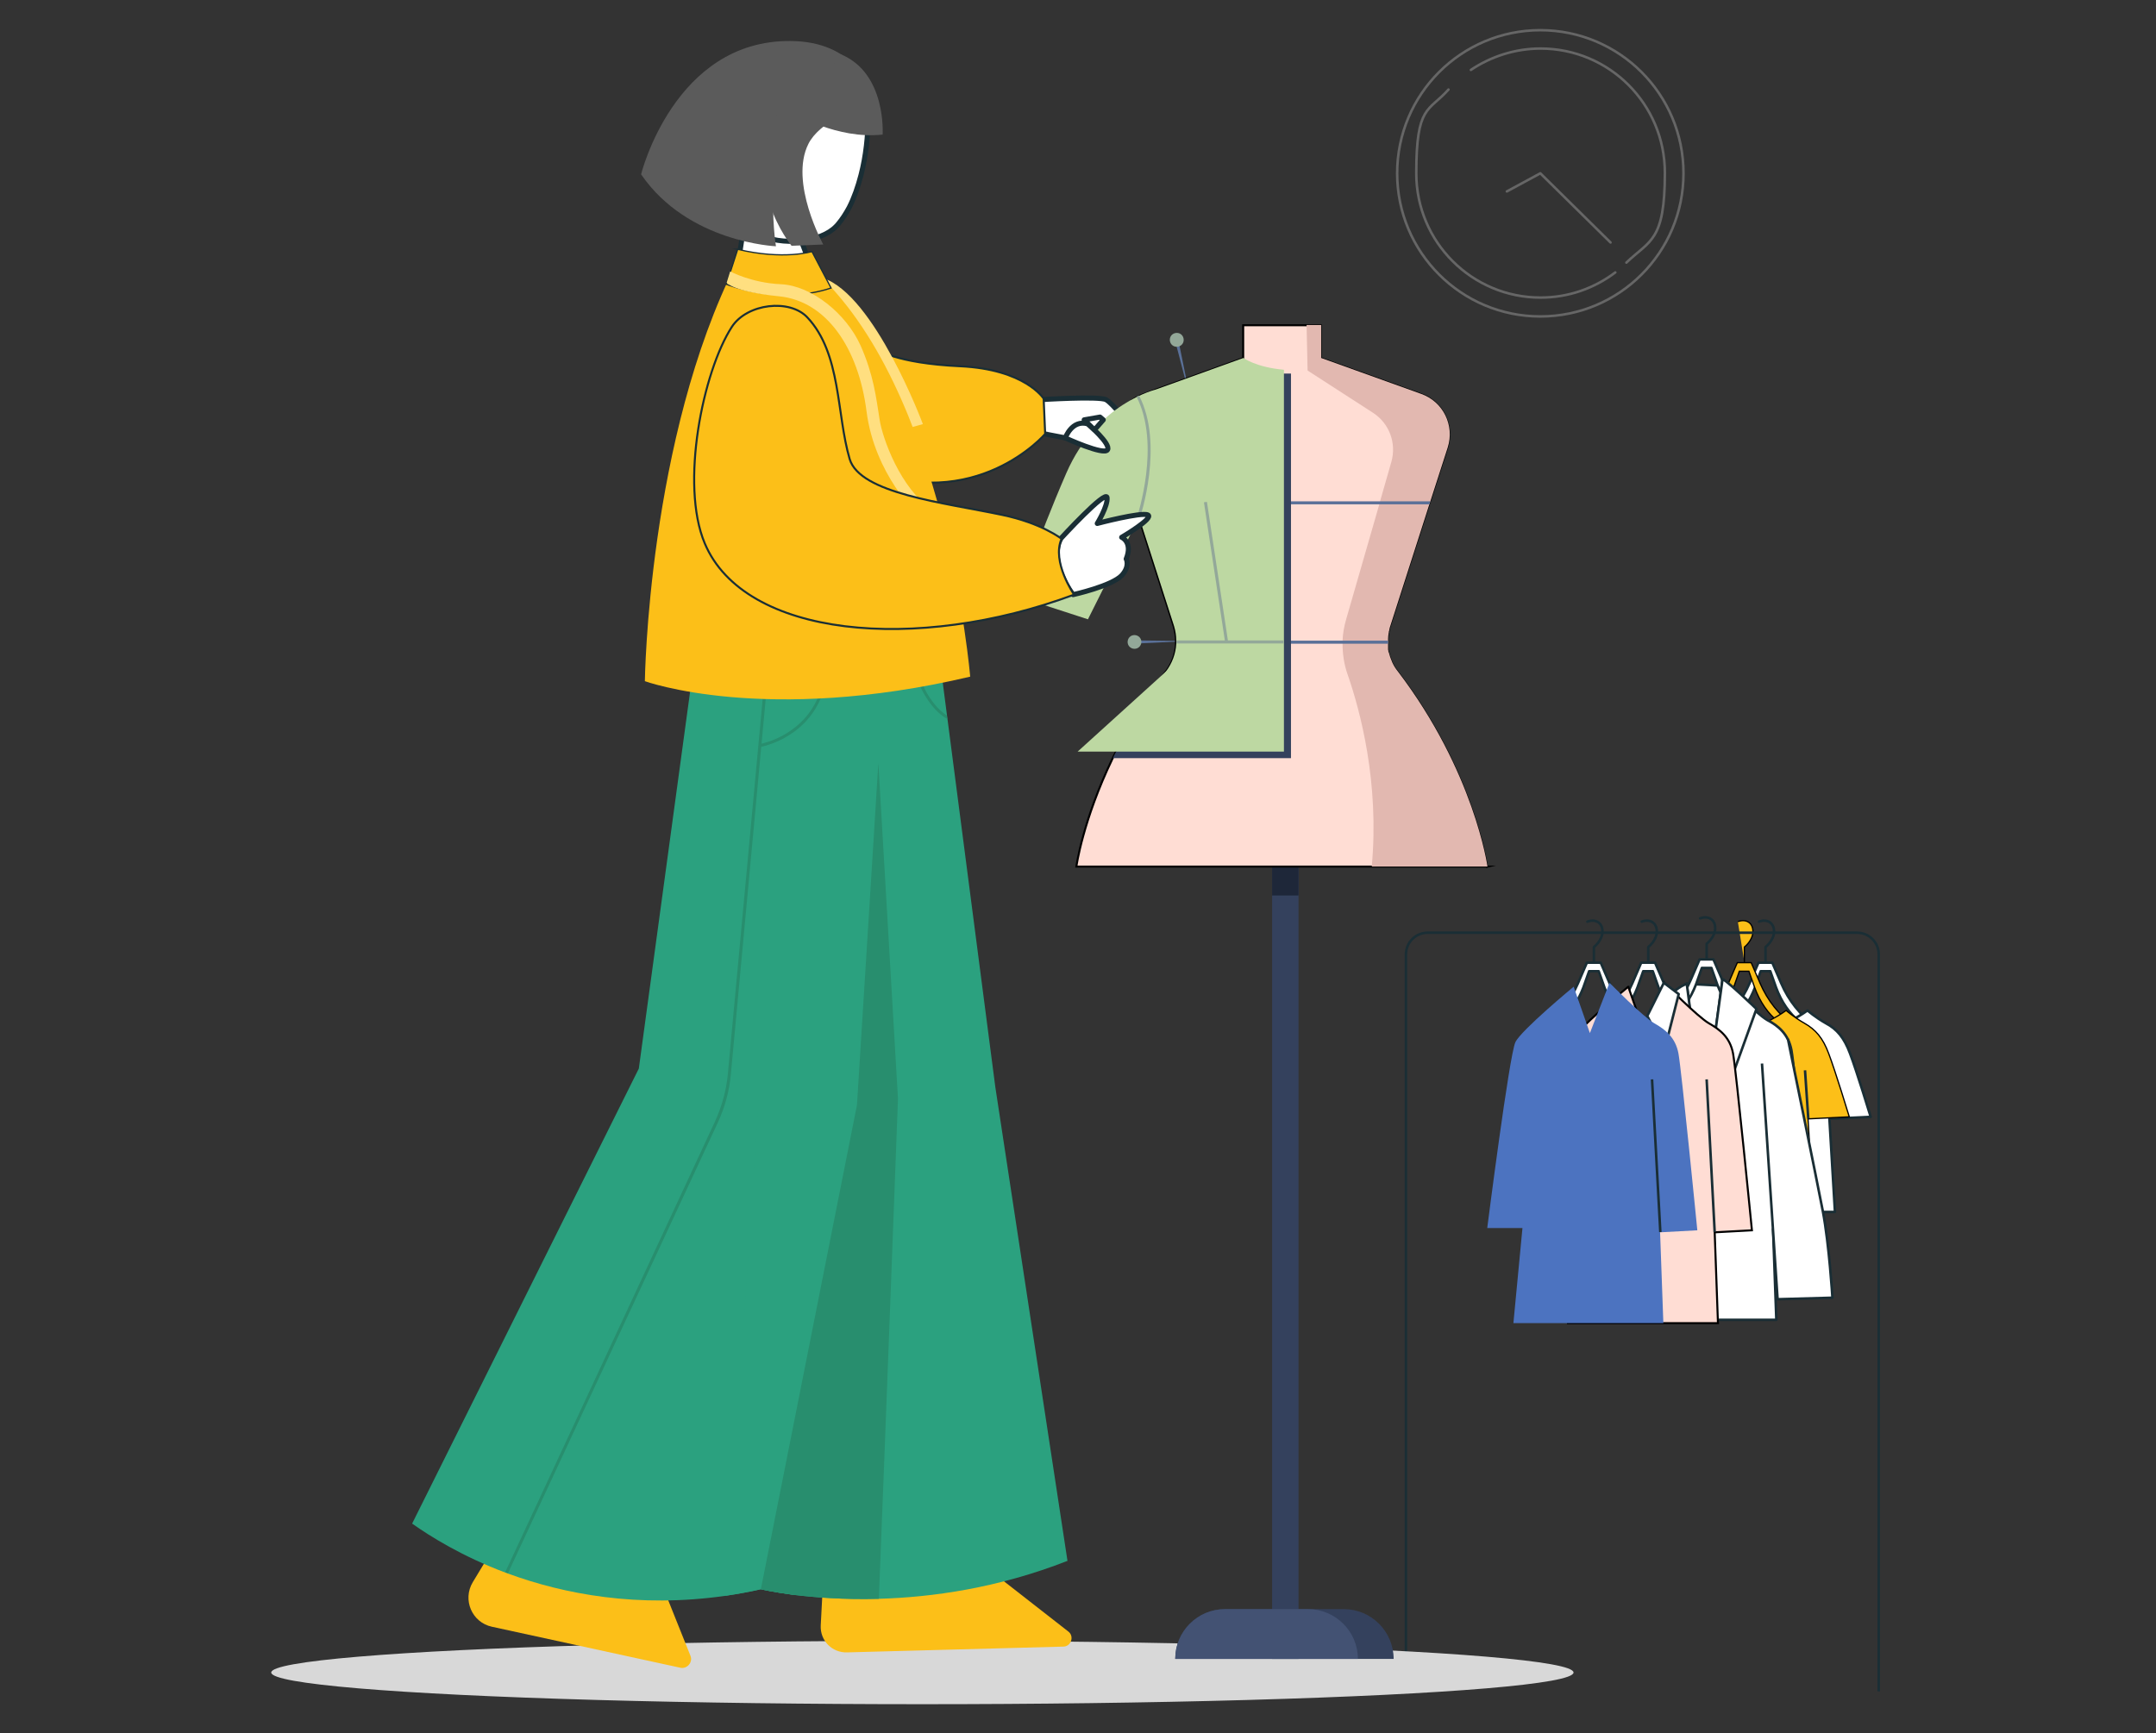 <?xml version="1.0" encoding="UTF-8"?>
<svg xmlns="http://www.w3.org/2000/svg" version="1.1" viewBox="0 0 856.9 689">
  <rect x="0" y="0" width="856.9" height="689" fill="#333333" stroke="none"/>
  <defs>
    <style>
      .cls-1 {
        stroke: #666;
      }

      .cls-1, .cls-2, .cls-3, .cls-4, .cls-5 {
        stroke-linejoin: round;
      }

      .cls-1, .cls-2, .cls-4 {
        stroke-linecap: round;
      }

      .cls-1, .cls-3, .cls-4 {
        fill: none;
      }

      .cls-6 {
        fill: #4c73c0;
      }

      .cls-2 {
        stroke-width: 2px;
      }

      .cls-2, .cls-3, .cls-7, .cls-4, .cls-8, .cls-5 {
        stroke: #1a2e35;
      }

      .cls-2, .cls-5 {
        fill: #fff;
      }

      .cls-9 {
        fill: #5b5b5b;
      }

      .cls-10 {
        fill: #e2b8b0;
      }

      .cls-11 {
        fill: #edc2b9;
      }

      .cls-12 {
        fill: #288e6e;
      }

      .cls-13 {
        fill: #bdd8a2;
      }

      .cls-7, .cls-14 {
        stroke-width: .5px;
      }

      .cls-7, .cls-14, .cls-8, .cls-15 {
        stroke-miterlimit: 10;
      }

      .cls-7, .cls-14, .cls-8, .cls-16 {
        fill: #fcbf18;
      }

      .cls-17 {
        fill: #93a899;
      }

      .cls-18 {
        fill: #d8d8d8;
      }

      .cls-14, .cls-15 {
        stroke: #000;
      }

      .cls-19 {
        fill: #1e2739;
      }

      .cls-20 {
        fill: #2ba17f;
      }

      .cls-8 {
        stroke-width: .8px;
      }

      .cls-15 {
        fill: #ffddd4;
        stroke-width: .8px;
      }

      .cls-21 {
        fill: #5a7098;
      }

      .cls-22 {
        fill: #435273;
      }

      .cls-23 {
        fill: #ffdf80;
      }

      .cls-24 {
        fill: #34415d;
      }
    </style>
  </defs>
  <!-- Generator: Adobe Illustrator 28.7.1, SVG Export Plug-In . SVG Version: 1.2.0 Build 142)  -->
  <g>
    <g id="Layer_1">
      <g>
        <circle class="cls-1" cx="612.2" cy="68.9" r="56.9"/>
        <path class="cls-1" d="M584.6,27.8c7.9-5.3,17.5-8.5,27.7-8.5,27.3,0,49.4,22.1,49.4,49.4s-5.9,26.7-15.3,35.7"/>
        <path class="cls-1" d="M642,108.3c-8.3,6.3-18.6,10-29.7,10-27.3,0-49.4-22.1-49.4-49.4s4.9-24.4,12.8-33.3"/>
        <polyline class="cls-1" points="598.9 76.1 612.2 68.9 640.1 96.4"/>
      </g>
      <g>
        <g>
          <g>
            <path class="cls-5" d="M725.6,410.6l-4.2-2.9c-5.8-4-10.5-9.9-13.5-16.9l-3.5-8.1h-5.5l-3.5,8.1c-3,7-7.7,12.9-13.5,16.9l-4.2,2.9c-2.3,1.6-3.8,4.5-3.8,7.7h55.2c0-3.1-1.4-6.1-3.8-7.7h.1ZM703.3,414.7h-23.8c0-2.6,4-4.9,5.7-6.2l2.9-2.3c4-3.2,7.3-8.1,9.4-13.6l2.3-6.5h3.8l2.3,6.5c2.1,5.7,5.3,10.4,9.4,13.6l2.9,2.3c1.6,1.3,5.6,3.6,5.6,6.2h-20.5.1Z"/>
            <path class="cls-4" d="M701.7,382.5v-6s3.4-2.6,3.4-6.2-2.9-5.1-6-3.9"/>
          </g>
          <path class="cls-5" d="M685.9,401.6s6.2,7.3,14.2,7.4c8.4.1,18.3-7.3,18.3-7.3,0,0,2.9,2.6,7.3,5.1,4.4,2.3,7.3,5.8,9.6,12,2.6,6.8,8.2,25.2,8.2,25.2l-16.4.8,2.2,37h-54.3l3.6-37.8h-15.8s5.2-24.9,7.7-29.7c2.3-4.8,15.3-12.9,15.3-12.9v.3Z"/>
        </g>
        <line class="cls-3" x1="678.7" y1="444.1" x2="679.6" y2="424.3"/>
        <line class="cls-3" x1="727.2" y1="444.7" x2="725.9" y2="425.5"/>
      </g>
      <g>
        <g>
          <path class="cls-14" d="M717.2,410.6l-4.2-2.9c-5.8-4-10.5-9.9-13.5-16.9l-3.5-8.1h-5.5l-3.5,8.1c-3,7-7.7,12.9-13.5,16.9l-4.2,2.9c-2.3,1.6-3.8,4.5-3.8,7.7h55.2c0-3.1-1.4-6.1-3.8-7.7h.1ZM694.8,414.7h-23.8c0-2.6,4-4.9,5.7-6.2l2.9-2.3c4-3.2,7.3-8.1,9.4-13.6l2.3-6.5h3.8l2.3,6.5c2.1,5.7,5.3,10.4,9.4,13.6l2.9,2.3c1.6,1.3,5.6,3.6,5.6,6.2h-20.5.1Z"/>
          <path class="cls-14" d="M693.3,382.5v-6s3.4-2.6,3.4-6.2-2.9-5.1-6-3.9"/>
        </g>
        <path class="cls-14" d="M677.4,401.6s6.2,7.3,14.2,7.4c8.4.1,18.3-7.3,18.3-7.3,0,0,2.9,2.6,7.3,5.1s7.3,5.8,9.6,12c2.6,6.8,8.2,25.2,8.2,25.2l-16.4.8,2.2,37h-54.3l3.6-37.8h-15.8s5.2-24.9,7.7-29.7c2.3-4.8,15.3-12.9,15.3-12.9v.3Z"/>
      </g>
      <line class="cls-3" x1="670.3" y1="444.1" x2="671.2" y2="424.3"/>
      <line class="cls-3" x1="718.7" y1="444.7" x2="717.4" y2="425.5"/>
      <g>
        <polygon class="cls-5" points="670.4 391.1 685.1 391.9 685.1 454.9 667.7 454.9 670.4 391.1"/>
        <g>
          <path class="cls-5" d="M702.2,409.3l-4.2-2.9c-5.8-4-10.5-9.9-13.5-16.9l-3.5-8.1h-5.5l-3.5,8.1c-3,7-7.7,12.9-13.5,16.9l-4.2,2.9c-2.3,1.6-3.8,4.5-3.8,7.7h55.2c0-3.1-1.4-6.1-3.8-7.7h.1ZM679.9,413.4h-23.8c0-2.6,4-4.9,5.7-6.2l2.9-2.3c4-3.2,7.3-8.1,9.4-13.6l2.3-6.5h3.8l2.3,6.5c2.1,5.7,5.3,10.4,9.4,13.6l2.9,2.3c1.6,1.3,5.6,3.6,5.6,6.2h-20.5.1Z"/>
          <path class="cls-4" d="M678.3,381.2v-6s3.4-2.6,3.4-6.2-2.9-5.1-6-3.9"/>
        </g>
        <path class="cls-5" d="M670.4,391.1l6.4,56.2,7.8-57.9s13.4,13.6,17.8,16.1c4.4,2.3,8.4,5.6,9.6,12,1.2,6.4,7.5,70.3,7.5,70.3l-14.8.8,1.3,36.1h-59.6l3.6-37.8h-14s8.8-69.1,11.2-73.9c2.3-4.8,23.1-22,23.1-22h.1Z"/>
        <path class="cls-5" d="M670.4,391.1l7.8,60-1.8,2.5-17.5-51.8s5.5-8.8,11.6-10.7Z"/>
        <path class="cls-5" d="M684.6,389.4l-10.8,79.1,24.3-67.4s-13.6-13.1-13.6-11.7h.1Z"/>
        <path class="cls-5" d="M647.3,413s-11.4,55.5-13.9,68.6c-2.5,13.1-3.8,34.3-3.8,34.3l21.8.6,6.2-93.7"/>
        <path class="cls-5" d="M710.6,413s11.4,55.5,13.9,68.6c2.5,13.1,3.8,34.3,3.8,34.3l-21.8.6-6.2-93.7"/>
        <line class="cls-3" x1="673.9" y1="468.6" x2="673.9" y2="525.4"/>
      </g>
      <g>
        <path class="cls-5" d="M679,410.6l-4.2-2.9c-5.8-4-10.5-9.9-13.5-16.9l-3.5-8.1h-5.5l-3.5,8.1c-3,7-7.7,12.9-13.5,16.9l-4.2,2.9c-2.3,1.6-3.8,4.5-3.8,7.7h55.2c0-3.1-1.4-6.1-3.8-7.7h.1ZM656.6,414.7h-23.8c0-2.6,4-4.9,5.7-6.2l2.9-2.3c4-3.2,7.3-8.1,9.4-13.6l2.3-6.5h3.8l2.3,6.5c2.1,5.7,5.3,10.4,9.4,13.6l2.9,2.3c1.6,1.3,5.6,3.6,5.6,6.2h-20.5.1Z"/>
        <path class="cls-4" d="M655.1,382.5v-6s3.4-2.6,3.4-6.2-2.9-5.1-6-3.9"/>
      </g>
      <path class="cls-15" d="M647.2,392.4l6.4,18.3,7.8-20s13.4,13.6,17.8,16.1,8.4,5.6,9.6,12c1.2,6.4,7.5,70.3,7.5,70.3l-14.8.8,1.3,36.1h-59.6l3.6-37.8h-14s8.8-69.1,11.2-73.9c2.3-4.8,23.1-22,23.1-22h.1Z"/>
      <polygon class="cls-5" points="661.3 390.7 654.7 403.9 661.6 417.2 667.2 395.2 661.3 390.7"/>
      <line class="cls-3" x1="681.5" y1="489.8" x2="678.3" y2="429.1"/>
      <g>
        <path class="cls-5" d="M657.4,410.6l-4.2-2.9c-5.8-4-10.5-9.9-13.5-16.9l-3.5-8.1h-5.5l-3.5,8.1c-3,7-7.7,12.9-13.5,16.9l-4.2,2.9c-2.3,1.6-3.8,4.5-3.8,7.7h55.2c0-3.1-1.4-6.1-3.8-7.7h.1ZM635.1,414.7h-23.8c0-2.6,4-4.9,5.7-6.2l2.9-2.3c4-3.2,7.3-8.1,9.4-13.6l2.3-6.5h3.8l2.3,6.5c2.1,5.7,5.3,10.4,9.4,13.6l2.9,2.3c1.6,1.3,5.6,3.6,5.6,6.2h-20.5.1Z"/>
        <path class="cls-4" d="M633.5,382.5v-6s3.4-2.6,3.4-6.2-2.9-5.1-6-3.9"/>
      </g>
      <path class="cls-6" d="M625.5,392.4l6.4,18.3,7.8-20s13.4,13.6,17.8,16.1c4.4,2.5,8.4,5.6,9.6,12,1.2,6.4,7.5,70.3,7.5,70.3l-14.8.8,1.3,36.1h-59.6l3.6-37.8h-14s8.8-69.1,11.2-73.9c2.3-4.8,23.1-22,23.1-22h.1Z"/>
      <line class="cls-3" x1="659.9" y1="489.8" x2="656.6" y2="429.1"/>
      <path class="cls-3" d="M558.8,671.1v-291.7c0-4.8,3.9-8.6,8.6-8.6h170.7c4.8,0,8.6,3.9,8.6,8.6v293"/>
      <ellipse class="cls-18" cx="366.6" cy="664.9" rx="258.8" ry="12.6"/>
      <path class="cls-2" d="M300,61.7l-6.5,42.2s9.5,8.4,29.2,3l-10.5-27.6-12.3-17.6Z"/>
      <path class="cls-2" d="M413.3,158.9s23.6-1.5,26.3,0c2.7,1.5,8.9,9.7,8.9,9.7,0,0-1.2,7.7-6.2,8.1-5,.4-29-4.6-29-4.6v-13.2Z"/>
      <path class="cls-8" d="M333.9,121s-17.6,54.5,8.4,65.1c45.6,18.6,73.1-13.6,73.1-13.6l-.6-14s-7.3-11.7-33.2-12.9c-25.9-1.2-33.2-6.8-33.2-6.8l-14.5-17.8Z"/>
      <path class="cls-23" d="M360.7,170.3l6.1-1.7s-19.2-51.5-39.8-58.1c-20.5-6.6,33.6,59.8,33.6,59.8Z"/>
      <path class="cls-16" d="M327.5,621.5l-1.3,24.7c-.3,6,4.5,10.9,10.5,10.7l85.9-2.3c3.1,0,4.5-4.1,2-6l-41-32-56.1,4.8Z"/>
      <path class="cls-16" d="M256.1,612.5l18.3,45.7c1.1,2.6-1.3,5.4-4,4.8l-74.9-16.3c-7.9-1.7-11.8-10.7-7.6-17.7l22.4-37.1,45.9,20.6Z"/>
      <path class="cls-20" d="M348.3,428.9l-33.1,205.1c-8.2-1.1-12.8-2.2-12.8-2.2-4.8,1.1-9.4,1.9-14,2.6-34.9,5-64.3-.7-86.4-8.8-.4-.1-.7-.3-1.1-.4-17.3-6.5-29.9-14.4-37.1-19.5l90.1-180.9,32.3-237.5,56.2-.5.6,24.5,3.4,137.2,2,80.5Z"/>
      <path class="cls-20" d="M424.3,620.5c-27.8,10.9-54,14.5-75,15.1-14.1.4-25.9-.6-34.1-1.6-8.2-1.1-12.8-2.2-12.8-2.2-4.8,1.1-9.4,1.9-14,2.6l27.4-411.3,27.2-11.8,22.6-9.9,10.8,83.1.2,1.5,19,146.2,28.7,188.5Z"/>
      <path class="cls-12" d="M356.9,436.8s-5.2,138.9-7.6,198.8c-14.1.4-25.9-.6-34.1-1.6-8.2-1.1-12.8-2.2-12.8-2.2l38.2-192.5,5.7-91,2.8-45,7.8,133.5Z"/>
      <path class="cls-12" d="M306.5,254.5l-16,172.4c-.6,6.8-2.4,13.4-5.3,19.6l-83.3,178.9c-.4-.1-.7-.3-1.1-.4l83.3-179c2.8-6.1,4.6-12.6,5.2-19.2l16-172.4h1.2Z"/>
      <path class="cls-12" d="M302.5,296.9l-.2-1.2c.2,0,19.8-3.6,24.6-23.9l1.1.3c-5,21.1-25.4,24.8-25.6,24.8Z"/>
      <path class="cls-12" d="M376.6,285.9c-8.5-4.7-12.3-16.6-12.4-16.8l1.1-.4c0,.1,3.5,10.9,11,15.7l.2,1.5Z"/>
      <path class="cls-16" d="M292.7,104.6c-35.2,69.7-36.4,166.2-36.4,166.2,0,0,47.8,17.4,129.3-1.8,0,0-9.5-115.1-62.8-162.2,0,0-27.2-7.9-30-2.3Z"/>
      <path class="cls-2" d="M345,46.9c0,6.8-.8,15-2.8,22.7-1.2,4.6-2.7,9-4.7,12.9-1.3,2.4-2.7,4.6-4.3,6.5-.3.4-.6.7-.9,1-5.8,6.1-21,8.3-32,2.8-19.6-9.8-29-38.4-19.2-60,2.6-5.8,9.5-.8,22.1-6.4,28-12.4,41.9,1.8,41.9,20.6Z"/>
      <g>
        <polygon class="cls-21" points="468.6 136.5 472 153.2 471.7 153.3 467.4 136.8 468.6 136.5"/>
        <path class="cls-17" d="M470.4,135.7c-.3,1.5-1.8,2.4-3.3,2.1-1.5-.3-2.4-1.8-2.1-3.3s1.8-2.4,3.3-2.1,2.4,1.8,2.1,3.3Z"/>
      </g>
      <g>
        <polygon class="cls-21" points="452.4 254.6 469.4 254.8 469.4 255 452.4 255.8 452.4 254.6"/>
        <path class="cls-17" d="M452,252.7c1.4.6,2,2.2,1.4,3.6-.6,1.4-2.2,2-3.6,1.4-1.4-.6-2-2.2-1.4-3.6s2.2-2,3.6-1.4Z"/>
      </g>
      <rect class="cls-24" x="505.6" y="293.4" width="10.5" height="366.1"/>
      <rect class="cls-19" x="505.6" y="329.1" width="10.5" height="26.9"/>
      <path class="cls-15" d="M591.4,344.5h-163.6s2.5-18.3,14.4-43c.4-.9.9-1.8,1.3-2.6,0,0,0,0,0,0,.6-1.2,1.3-2.5,1.9-3.7,1-1.9,2.1-3.9,3.2-5.8.2-.4.5-.9.7-1.3,2.2-3.9,4.7-7.8,7.4-11.8.4-.6.8-1.2,1.3-1.9.9-1.4,1.9-2.7,2.9-4.1.8-1.1,1.6-2.2,2.5-3.3,2.4-3.2,3.8-7,4-10.9,0-.4,0-.8,0-1.2,0-2-.3-3.9-.9-5.9l-15.5-48.3-.3-1v-.2c0,0-6.9-21.4-6.9-21.4-2.8-8.8,1.8-18.2,10.5-21.3l5.1-1.9,34.7-12.5v-13.1h30.8v13.1l39.8,14.3c8.7,3.1,13.3,12.5,10.5,21.3l-6.9,21.4-.4,1.2-15.5,48.3c-.2.5-.3,1-.4,1.5,0,.3-.1.5-.2.8,0,.2,0,.5-.1.7-.1.7-.2,1.4-.2,2.1,0,.2,0,.3,0,.5,0,0,0,.2,0,.3,0,.2,0,.5,0,.7,0,.1,0,.3,0,.4,0,.3,0,.6,0,1,0,.2,0,.3,0,.5,0,.2,0,.4,0,.7,0,.2,0,.5.1.7,0,0,0,0,0,0,0,.2,0,.5.2.7.3,1.2.7,2.4,1.2,3.5,0,.2.2.4.3.7.5,1.1,1.2,2.2,2,3.2,30.5,40,35.7,77.7,35.7,77.7Z"/>
      <path class="cls-10" d="M545.2,344.5c3.1-33.4-4.6-62-9.6-76.4-1.4-3.9-2-8.1-2-12.2,0-.4,0-.8,0-1.2.1-2.8.6-5.6,1.4-8.4l13.2-45.8.3-1.2,4.5-15.7c2.1-7.4-.8-15.3-7.3-19.5l-26-16.8-.4-18.1h5.8v13.1l39.8,14.3c8.7,3.1,13.3,12.5,10.5,21.3l-6.9,21.4-.4,1.2-15.5,48.3c-.2.5-.3,1-.4,1.5,0,.3-.1.5-.2.8,0,.2,0,.5-.1.7-.1.7-.2,1.4-.2,2.1,0,.2,0,.3,0,.5,0,0,0,.2,0,.3,0,.2,0,.5,0,.7,0,.1,0,.3,0,.4,0,.3,0,.6,0,1,0,.2,0,.3,0,.5,0,.2,0,.4,0,.7,0,.2,0,.5.1.7,0,0,0,0,0,0,0,.2,0,.5.2.7.3,1.2.7,2.4,1.2,3.5,0,.2.2.4.3.7.5,1.1,1.2,2.2,2,3.2,30.5,40,35.7,77.7,35.7,77.7h-46.3Z"/>
      <path class="cls-24" d="M553.9,659.5h-86.8c0-5.5,2.2-10.4,5.8-14,3.6-3.6,8.5-5.8,14-5.8h47.2c10.9,0,19.8,8.9,19.8,19.8Z"/>
      <path class="cls-22" d="M539.7,659.5h-72.6c0-5.5,2.2-10.4,5.8-14,3.6-3.6,8.5-5.8,14-5.8h33c10.9,0,19.8,8.9,19.8,19.8Z"/>
      <polygon class="cls-13" points="510.3 295.4 510.3 298.8 428.3 298.8 463.6 266.8 510.3 295.4"/>
      <path class="cls-21" d="M551.7,255.9h-84.1c0-.4,0-.8,0-1.2h84.1c0,.2,0,.5,0,.7,0,.1,0,.3,0,.4Z"/>
      <polygon class="cls-21" points="568.5 199.3 568.1 200.5 451.2 200.5 450.9 199.5 450.8 199.3 568.5 199.3"/>
      <path class="cls-24" d="M513.1,148.4v153h-70.8c.4-.9.9-1.8,1.3-2.6,0,0,0,0,0,0,49.4-30.1,58.7-150.3,58.7-150.3h10.8Z"/>
      <path class="cls-13" d="M510.3,147v151.8h-66.7c.6-1.3,1.3-2.5,1.9-3.8,1-1.9,2.1-3.9,3.2-5.8.2-.4.5-.9.7-1.3,2.2-3.9,4.7-7.8,7.4-11.8.4-.6.8-1.2,1.3-1.9.9-1.4,1.9-2.7,2.9-4.1.8-1.1,1.6-2.2,2.5-3.3,2.4-3.2,3.8-7,4-10.9,0-.4,0-.8,0-1.2,0-2-.3-3.9-.9-5.9l-15.5-48.3-.3-1c0,0,.2-.1.3-.2,7.3-5.1,12.2-15.5,12.2-27.4s-1.4-12.2-3.8-17.1l34.7-12.5s4.9,3.7,16.1,4.7Z"/>
      <rect class="cls-17" x="482.6" y="199.5" width="1.2" height="56.2" transform="translate(-28.5 74.6) rotate(-8.6)"/>
      <rect class="cls-17" x="467.6" y="254.6" width="42.6" height="1.2"/>
      <path class="cls-13" d="M459.6,154.8s-23.6,5.3-35.8,33.3c-12.1,27.9-18.8,49.2-18.8,49.2l27.4,8.9,27.9-55.7s11.4-22.8-.7-35.7Z"/>
      <path class="cls-17" d="M453.1,205.8l-1.1-.4c0-.3,9.5-28.7-.3-47.7l1-.5c10.1,19.4.5,48.3.4,48.6Z"/>
      <path class="cls-2" d="M432.3,168.5s9.3,7.9,7.9,10.3c-1.4,2.4-16.8-4.7-16.8-4.7,0,0,2.6-7.4,8.9-5.6Z"/>
      <path class="cls-11" d="M314,55.2c0,7.6-5.9,13.7-13.1,13.7s-13.1-6.1-13.1-13.7,5.9-13.7,13.1-13.7,13.1,6.1,13.1,13.7Z"/>
      <path class="cls-9" d="M344.8,34.7s1.9,9.7-19.8,13.4c-24.1,4-16.6,49.8-16.6,49.8,0,0-35-1.4-53.6-28.6,0,0,13.2-53.4,59.4-53,25.7.2,30.6,18.4,30.6,18.4Z"/>
      <path class="cls-9" d="M340.1,42.9s-14.6,5.8-18.8,14.3c-7.7,15.3,5.9,40,5.9,40l-12.6.5s-21.6-25.9-4.4-54.8c11.6-19.5,29.9,0,29.9,0Z"/>
      <path class="cls-9" d="M315.8,45.1s16.8,10.4,35,8.4c0,0,1.6-24.4-16.6-31.9l-18.4,23.5Z"/>
      <path class="cls-7" d="M293.2,99.1l-4.5,13.9s20.9,8.4,41.6,1.5l-7.6-14.5s-11.1,3.5-29.6-.9Z"/>
      <path class="cls-23" d="M364.7,204.6s-17.1-16-20.3-41.1c-3.2-25.1-15.9-43.8-34.7-45.7-18.2-1.8-20.9-5.4-20.9-5.4l1.4-4.5s8.5,4.6,20.3,5.1c12.1.6,25.8,11.7,31.5,24.3,5.2,11.7,6.2,20.6,7.6,29.5,1.1,7.3,8.2,27.4,21,36l-5.9,1.8Z"/>
      <path class="cls-2" d="M421.7,214s17.9-19.5,18.3-16.2c.4,3.3-3.9,10.3-3.9,10.3,0,0,17.4-4.6,20.1-3.4,2.7,1.2-10.4,8.9-10.4,8.9,0,0,4.5,1.9,1.8,8.6,0,0,1.6,2.8-1.7,6.5-4,4.3-19.4,7.7-19.4,7.7,0,0-10.1-12.9-4.8-22.4Z"/>
      <path class="cls-8" d="M320.9,126.2c-7-7.5-23.9-5.6-30,3.7-11.5,17.7-20.7,62.6-10.8,86.1,15.7,37.4,84,43.7,146.8,20.4,0,0-9-13-5-22.2,0,0-7.8-6.2-23.6-9.5-23.3-4.9-56.5-8.5-60.6-22.2-5.3-18-3.3-41.9-16.8-56.3Z"/>
      <polygon class="cls-2" points="435 170.9 430.9 166.9 437.2 165.8 438.5 166.9 435 170.9"/>
    </g>
  </g>
</svg>